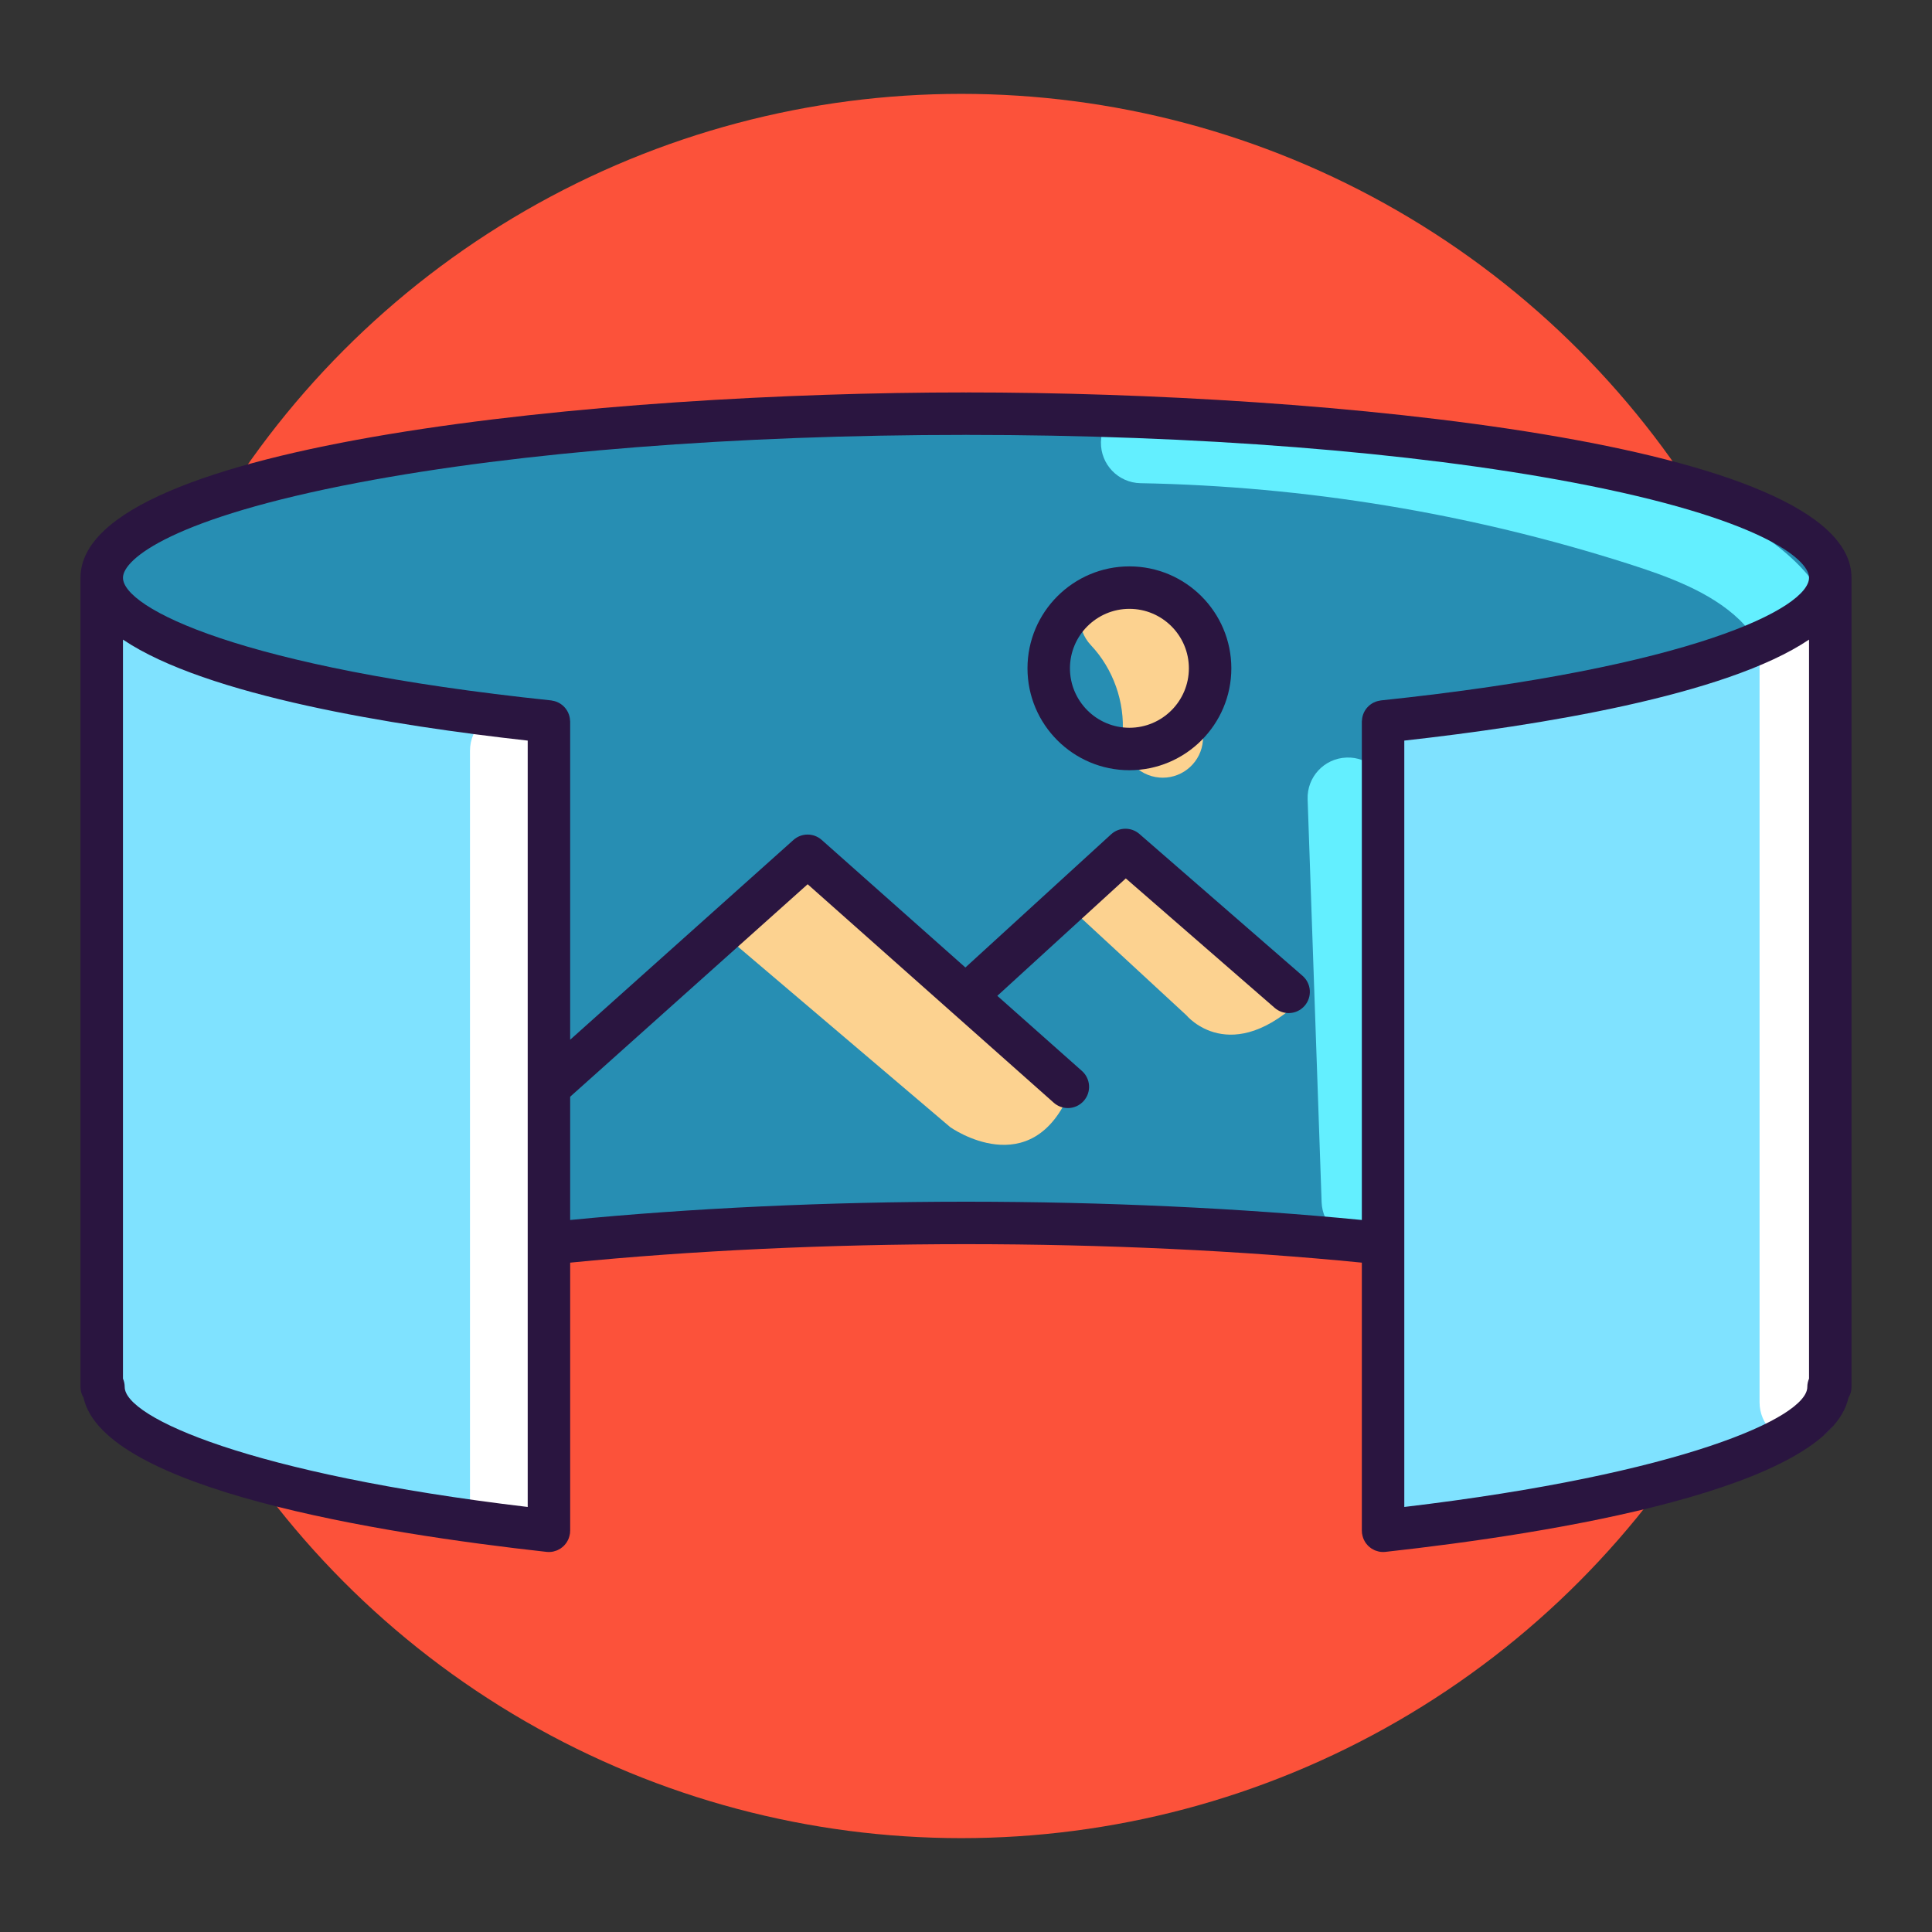 <?xml version="1.0" encoding="utf-8"?>
<!-- Generator: Adobe Illustrator 19.1.0, SVG Export Plug-In . SVG Version: 6.00 Build 0)  -->
<svg version="1.1" id="Layer_1" xmlns="http://www.w3.org/2000/svg" xmlns:xlink="http://www.w3.org/1999/xlink" x="0px" y="0px"
	 viewBox="0 0 1200 1200" enable-background="new 0 0 1200 1200" xml:space="preserve">
<rect x="0" y="0" width="1200" height="1200" fill="#333333" stroke="none"/>
<g>
	<circle fill="#FC523A" cx="597.091" cy="600" r="541.701"/>
	<g>
		<path fill="#278EB3" d="M74.725,342.595c0,0,187.413-98.087,518.637-83.872c331.224,14.216,537.233,19.902,541.498,102.353
			c0,19.902-43.416,419.36-43.416,419.36s-534.659-55.441-806.177,0C157.327,750.584,74.725,604.162,74.725,604.162V342.595z"/>
		<path fill="#7FE2FF" d="M350.654,451.199l-7.568,498.341c0,0-215.006-7.642-274.271-70.199
			c-11.524-27.986-7.581-104.771-7.581-104.771V368.178C61.235,368.178,117.483,440.613,350.654,451.199z"/>
		<path fill="#7FE2FF" d="M867.254,448.615c0,0,202.487-16.462,269.983-75.727c1.646,115.237,1.646,497.164,1.646,497.164
			s-16.462,42.802-273.275,82.312C860.669,820.665,867.254,448.615,867.254,448.615z"/>
		<path fill="#FFFFFF" d="M1117.921,895.996c-13.823,0-25.031-11.208-25.031-25.031V382.874c0-13.823,11.208-25.031,25.031-25.031
			c13.823,0,25.03,11.207,25.03,25.031v488.092C1142.951,884.788,1131.743,895.996,1117.921,895.996z"/>
		<path fill="#FFFFFF" d="M316.948,959.037c-13.823,0-25.031-11.208-25.031-25.031V466.308c0-13.823,11.208-25.031,25.031-25.031
			c13.823,0,25.03,11.208,25.03,25.031v467.698C341.978,947.829,330.771,959.037,316.948,959.037z"/>
		<path fill="#63EFFF" d="M1092.164,400.533c12.14-5.963,24.254-11.983,36.018-18.682c2.943-1.676,5.865-2.954,8.758-3.969
			c-5.93-11.099-13.528-21.04-21.908-29.099c-26.012-25.01-59.508-37.085-88.865-46.435
			c-102.598-32.688-209.206-50.284-316.859-52.289c-13.88-0.362-25.234,10.735-25.491,24.563
			c-0.257,13.818,10.739,25.234,24.563,25.491c102.805,1.915,204.614,18.715,302.592,49.934c23.984,7.643,51.1,17.262,69.359,34.824
			C1084.87,389.235,1088.918,394.661,1092.164,400.533z"/>
		<path fill="#63EFFF" d="M845.878,770.872c-13.424,0-24.529-10.641-24.998-24.163l-8.694-250.291
			c-0.481-13.815,10.327-25.401,24.147-25.883c13.566-0.595,25.4,10.327,25.881,24.147l8.694,250.291
			c0.481,13.815-10.331,25.405-24.146,25.883C846.468,770.868,846.171,770.872,845.878,770.872z"/>
		<path fill="#FCD290" d="M722.233,483.04c-0.631,0-1.267-0.025-1.906-0.069c-13.787-1.039-24.118-13.054-23.083-26.84
			c1.512-20.044-5.83-40.732-19.632-55.344c-9.496-10.051-9.044-25.891,1.006-35.382c10.054-9.489,25.898-9.04,35.382,1.006
			c23.315,24.68,35.712,59.625,33.166,93.476C746.176,473.035,735.201,483.04,722.233,483.04z"/>
		<path fill="#FCD290" d="M452.954,583.423L590.208,700.09c0,0,50.613,36.029,74.632-22.304
			C506.14,537.1,503.566,536.242,503.566,536.242L452.954,583.423z"/>
		<path fill="#FCD290" d="M669.129,567.982l67.769,62.623c0,0,27.451,33.456,72.916-11.152
			c-104.656-84.068-110.661-89.215-110.661-89.215L669.129,567.982z"/>
		<g>
			<g>
				<path fill="#2A1540" d="M339.507,963.904c0.478,0.053,0.956,0.077,1.429,0.078c0.007,0,0.013,0.002,0.013,0.002
					c0.008,0,0.009-0.001,0.009-0.001l0.009,0.001c0.871,0,1.719-0.095,2.546-0.258c0.291-0.057,0.56-0.165,0.844-0.241
					c0.521-0.14,1.041-0.276,1.536-0.478c0.33-0.134,0.631-0.31,0.948-0.468c0.419-0.211,0.838-0.415,1.231-0.668
					c0.306-0.197,0.582-0.425,0.868-0.645c0.366-0.279,0.725-0.557,1.06-0.873c0.26-0.246,0.492-0.512,0.732-0.779
					c0.31-0.344,0.61-0.693,0.884-1.07c0.21-0.291,0.396-0.592,0.583-0.898c0.24-0.397,0.465-0.799,0.663-1.224
					c0.158-0.336,0.295-0.678,0.425-1.029c0.159-0.431,0.295-0.869,0.409-1.321c0.095-0.376,0.173-0.752,0.236-1.139
					c0.035-0.219,0.109-0.424,0.134-0.648c0.028-0.254-0.007-0.497,0.007-0.75c0.013-0.236,0.071-0.458,0.071-0.697v-166.54
					c75.473-7.48,160.103-11.473,245.859-11.488c85.753,0.016,170.385,4.008,245.859,11.487v166.542c0,0.239,0.058,0.461,0.07,0.697
					c0.013,0.253-0.021,0.496,0.007,0.75c0.025,0.225,0.098,0.429,0.134,0.648c0.062,0.387,0.14,0.764,0.235,1.138
					c0.115,0.454,0.252,0.893,0.411,1.325c0.13,0.349,0.265,0.69,0.422,1.025c0.2,0.424,0.424,0.828,0.665,1.225
					c0.186,0.307,0.371,0.609,0.581,0.898c0.274,0.378,0.573,0.726,0.884,1.07c0.239,0.267,0.472,0.533,0.732,0.779
					c0.334,0.316,0.693,0.595,1.059,0.873c0.287,0.221,0.564,0.449,0.869,0.645c0.393,0.254,0.813,0.459,1.233,0.669
					c0.314,0.159,0.616,0.335,0.944,0.467c0.496,0.202,1.016,0.338,1.537,0.478c0.285,0.076,0.552,0.183,0.843,0.24
					c0.827,0.163,1.675,0.258,2.542,0.258l0.01-0.001l0.006,0.001c0,0,0.011-0.002,0.018-0.002c0.472-0.001,0.951-0.026,1.429-0.078
					c103.707-11.46,274.989-38.908,287.614-95.702c1.174-1.972,1.893-4.249,1.893-6.711V358.847
					c0-84.447-328.594-115.099-549.462-115.099c-0.184,0-0.355,0.047-0.538,0.054c-0.183-0.007-0.354-0.054-0.538-0.054
					C378.593,243.748,50,274.399,50,358.847V861.49c0,2.462,0.718,4.739,1.893,6.711
					C64.517,924.994,235.801,952.443,339.507,963.904z M77.45,861.49c0-1.852-0.387-3.609-1.076-5.209V397.265
					c51.708,34.878,168.691,53.538,251.394,62.73v476.009C155.281,915.516,77.45,880.442,77.45,861.49z M872.233,936.004V459.995
					c82.703-9.191,199.686-27.851,251.394-62.729v459.016c-0.688,1.599-1.077,3.356-1.077,5.208
					C1122.549,880.442,1044.72,915.516,872.233,936.004z M222.721,299.74c100.504-19.1,234.298-29.619,376.741-29.619
					c0.184,0,0.356-0.047,0.538-0.054c0.183,0.007,0.353,0.054,0.538,0.054c142.444,0,276.238,10.519,376.741,29.619
					c115.524,21.954,146.348,47.483,146.348,59.106c0,18.688-72.203,55.902-265.956,76.198c-0.19,0.02-0.362,0.086-0.55,0.114
					c-0.511,0.076-1.006,0.179-1.494,0.311c-0.364,0.097-0.716,0.203-1.065,0.329c-0.456,0.166-0.894,0.356-1.325,0.569
					c-0.345,0.17-0.679,0.348-1.006,0.546c-0.395,0.24-0.77,0.501-1.137,0.781c-0.31,0.235-0.606,0.475-0.892,0.736
					c-0.339,0.308-0.654,0.634-0.959,0.975c-0.256,0.287-0.5,0.578-0.731,0.887c-0.274,0.366-0.521,0.747-0.756,1.141
					c-0.201,0.336-0.388,0.674-0.559,1.029c-0.194,0.405-0.362,0.817-0.515,1.243c-0.141,0.391-0.264,0.782-0.369,1.187
					c-0.107,0.421-0.188,0.844-0.254,1.279c-0.067,0.442-0.113,0.886-0.135,1.34c-0.011,0.217-0.065,0.421-0.065,0.641v309.606
					c-75.493-7.382-159.834-11.325-245.252-11.359c-0.024,0-0.046-0.007-0.069-0.007c-0.179,0-0.358,0.003-0.538,0.003
					c-0.179,0-0.359-0.003-0.538-0.003c-0.024,0-0.045,0.007-0.069,0.007c-85.414,0.034-169.758,3.978-245.252,11.36v-76.57
					l147.506-131.975l152.854,135.701c2.514,2.23,5.64,3.325,8.752,3.325c3.637,0,7.263-1.497,9.864-4.433
					c4.837-5.447,4.343-13.781-1.102-18.616l-52.56-46.661l79.799-72.934l92.478,80.413c2.498,2.171,5.579,3.235,8.648,3.235
					c3.683,0,7.35-1.534,9.957-4.533c4.781-5.496,4.198-13.825-1.298-18.605l-101.347-88.128c-5.049-4.389-12.604-4.306-17.55,0.219
					l-90.517,82.729l-89.256-79.237c-5.012-4.45-12.559-4.427-17.55,0.033L354.142,645.797V448.151c0-0.22-0.055-0.424-0.065-0.641
					c-0.023-0.454-0.068-0.897-0.135-1.34c-0.067-0.434-0.148-0.859-0.255-1.279c-0.103-0.404-0.227-0.796-0.368-1.186
					c-0.154-0.426-0.321-0.841-0.516-1.246c-0.171-0.353-0.357-0.691-0.558-1.026c-0.235-0.395-0.482-0.775-0.757-1.141
					c-0.23-0.309-0.474-0.6-0.73-0.887c-0.306-0.341-0.62-0.667-0.958-0.975c-0.285-0.26-0.583-0.501-0.892-0.736
					c-0.367-0.28-0.741-0.541-1.137-0.781c-0.325-0.198-0.659-0.376-1.004-0.545c-0.432-0.214-0.871-0.404-1.328-0.57
					c-0.349-0.126-0.701-0.232-1.064-0.329c-0.49-0.132-0.985-0.235-1.494-0.311c-0.188-0.028-0.36-0.094-0.55-0.114
					c-193.754-20.298-265.956-57.51-265.956-76.198C76.374,347.224,107.195,321.694,222.721,299.74z"/>
				<path fill="#2A1540" d="M701.5,478.4c34.909,0,63.307-28.397,63.307-63.304s-28.398-63.307-63.307-63.307
					c-34.909,0-63.307,28.401-63.307,63.307S666.591,478.4,701.5,478.4z M701.5,378.163c20.367,0,36.934,16.568,36.934,36.934
					c0,20.365-16.566,36.931-36.934,36.931s-36.933-16.566-36.933-36.931C664.567,394.731,681.133,378.163,701.5,378.163z"/>
			</g>
		</g>
	</g>
</g>
</svg>
